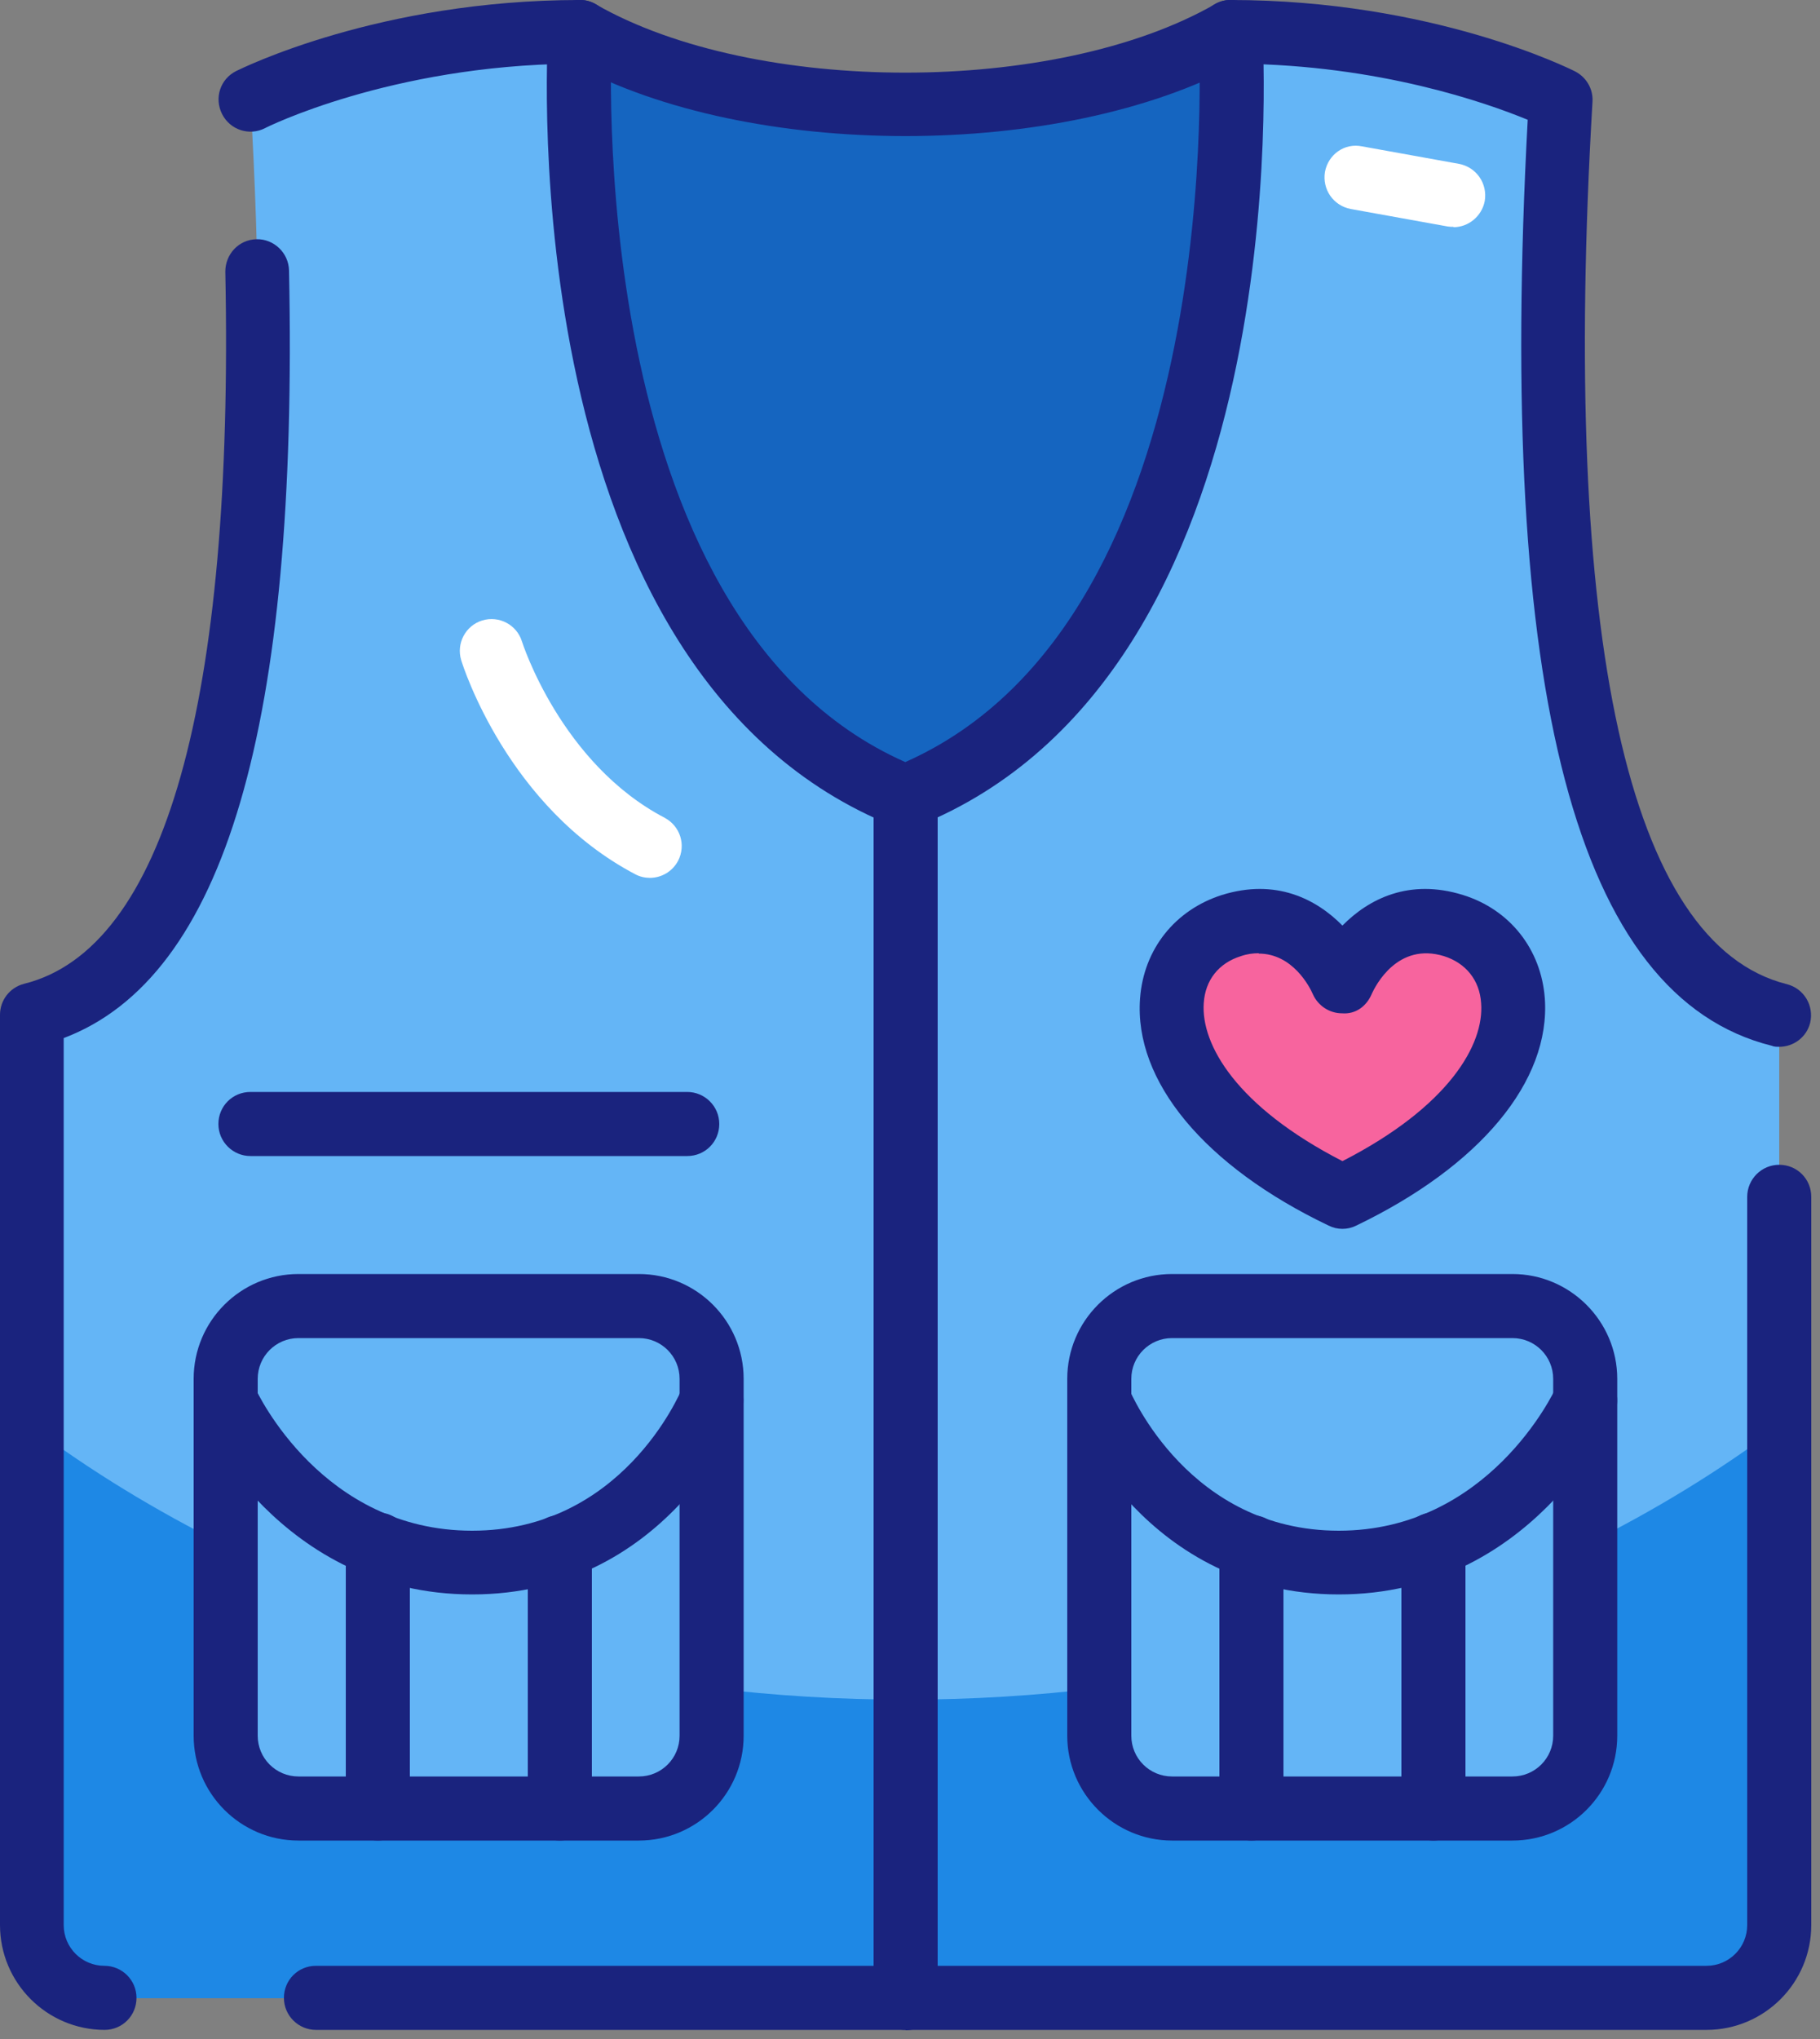 <svg width="50" height="56" viewBox="0 0 50 56" fill="none" xmlns="http://www.w3.org/2000/svg">
<rect x="0" y="0" width="50" height="56" fill="#808080" stroke="none"/>
<g clip-path="url(#clip0_2007_349)">
<path d="M15.94 0.88C20.61 3.55 29.15 3.55 33.81 0.88C33.81 0.88 35.87 22.88 24.87 22.88C13.87 22.88 15.94 0.88 15.94 0.88Z" fill="#1565C0"/>
<path d="M42.88 2.74C42.88 2.74 39.2 0.88 33.82 0.88C33.82 0.88 34.88 17.88 24.88 21.88C14.88 17.88 15.94 0.88 15.94 0.88C10.55 0.88 6.88 2.74 6.88 2.74C7.94 20.88 4.88 26.88 0.88 27.88V52.88C0.88 53.98 1.78 54.88 2.88 54.88H46.88C47.98 54.88 48.88 53.98 48.88 52.88V27.88C44.88 26.88 41.82 20.88 42.88 2.74Z" fill="#64B5F6"/>
<path d="M43.55 42.44V47.68C43.55 48.78 42.65 49.68 41.55 49.68H32.2C31.1 49.68 30.2 48.78 30.2 47.68V46.36C28.46 46.57 26.69 46.68 24.87 46.68C23.05 46.68 21.28 46.57 19.54 46.36V47.68C19.54 48.78 18.64 49.68 17.54 49.68H8.19C7.09 49.68 6.19 48.78 6.19 47.68V42.44C4.28 41.49 2.49 40.4 0.86 39.18V52.88C0.86 53.98 1.76 54.88 2.86 54.88H46.86C47.96 54.88 48.86 53.98 48.86 52.88V39.18C47.23 40.4 45.45 41.49 43.53 42.44H43.55Z" fill="#1E88E5"/>
<path d="M39.93 25.43C37.83 24.77 36.88 26.96 36.88 26.96C36.88 26.96 35.93 24.77 33.83 25.43C31.43 26.18 31.06 30.09 36.88 32.88C42.71 30.09 42.33 26.18 39.93 25.43Z" fill="#F7649E"/>
<path d="M17.55 50.55H8.2C6.61 50.55 5.32 49.26 5.32 47.67V37.87C5.32 36.28 6.61 34.99 8.2 34.99H17.55C19.14 34.99 20.43 36.28 20.43 37.87V47.67C20.43 49.26 19.14 50.55 17.55 50.55ZM8.2 36.75C7.58 36.75 7.08 37.25 7.08 37.87V47.67C7.08 48.29 7.58 48.79 8.2 48.79H17.55C18.17 48.79 18.67 48.29 18.67 47.67V37.87C18.67 37.25 18.17 36.75 17.55 36.75H8.2Z" fill="#1A237E"/>
<path d="M12.97 43.79C7.7 43.79 5.49 39.02 5.4 38.82C5.2 38.38 5.4 37.86 5.84 37.66C6.28 37.46 6.8 37.66 7 38.1C7.08 38.28 8.86 42.04 12.97 42.04C17.08 42.04 18.67 38.29 18.74 38.13C18.92 37.68 19.44 37.47 19.88 37.65C20.33 37.83 20.54 38.34 20.36 38.79C20.28 38.99 18.27 43.79 12.97 43.79Z" fill="#1A237E"/>
<path d="M15.38 50.55C14.9 50.55 14.5 50.16 14.5 49.67V42.49C14.5 42.01 14.89 41.61 15.38 41.61C15.87 41.61 16.26 42 16.26 42.49V49.67C16.26 50.15 15.87 50.55 15.38 50.55Z" fill="#1A237E"/>
<path d="M10.38 50.55C9.9 50.55 9.5 50.16 9.5 49.67V42.42C9.5 41.94 9.89 41.54 10.38 41.54C10.87 41.54 11.26 41.93 11.26 42.42V49.67C11.26 50.15 10.87 50.55 10.38 50.55Z" fill="#1A237E"/>
<path d="M41.55 50.55H32.2C30.62 50.55 29.32 49.26 29.32 47.67V37.87C29.32 36.28 30.61 34.99 32.2 34.99H41.55C43.13 34.99 44.43 36.28 44.43 37.87V47.67C44.43 49.26 43.14 50.55 41.55 50.55ZM32.2 36.75C31.58 36.75 31.08 37.25 31.08 37.87V47.67C31.08 48.29 31.58 48.79 32.2 48.79H41.55C42.17 48.79 42.67 48.29 42.67 47.67V37.87C42.67 37.25 42.17 36.75 41.55 36.75H32.2Z" fill="#1A237E"/>
<path d="M36.78 43.79C31.48 43.79 29.47 38.99 29.39 38.79C29.21 38.34 29.42 37.83 29.87 37.65C30.31 37.47 30.83 37.68 31.01 38.13C31.08 38.29 32.68 42.04 36.78 42.04C40.88 42.04 42.68 38.26 42.75 38.1C42.95 37.66 43.47 37.47 43.91 37.67C44.35 37.87 44.55 38.38 44.35 38.82C44.26 39.02 42.05 43.79 36.78 43.79Z" fill="#1A237E"/>
<path d="M34.38 50.55C33.9 50.55 33.5 50.16 33.5 49.67V42.49C33.5 42.01 33.89 41.61 34.38 41.61C34.87 41.61 35.26 42 35.26 42.49V49.67C35.26 50.15 34.87 50.55 34.38 50.55Z" fill="#1A237E"/>
<path d="M39.38 50.55C38.9 50.55 38.5 50.16 38.5 49.67V42.42C38.5 41.94 38.89 41.54 39.38 41.54C39.87 41.54 40.26 41.93 40.26 42.42V49.67C40.26 50.15 39.87 50.55 39.38 50.55Z" fill="#1A237E"/>
<path d="M18.88 31.75H6.88C6.4 31.75 6 31.36 6 30.87C6 30.38 6.39 29.99 6.88 29.99H18.88C19.36 29.99 19.76 30.38 19.76 30.87C19.76 31.36 19.37 31.75 18.88 31.75Z" fill="#1A237E"/>
<path d="M36.88 33.75C36.75 33.75 36.62 33.72 36.5 33.66C33.09 32.03 31.15 29.69 31.32 27.42C31.42 26.07 32.28 24.99 33.57 24.58C35.05 24.12 36.16 24.69 36.88 25.42C37.6 24.69 38.71 24.12 40.19 24.58C41.48 24.98 42.34 26.07 42.44 27.42C42.6 29.69 40.67 32.02 37.26 33.66C37.14 33.72 37.01 33.75 36.88 33.75ZM34.58 26.18C34.43 26.18 34.26 26.2 34.09 26.26C33.48 26.45 33.11 26.92 33.07 27.55C32.99 28.68 33.96 30.39 36.88 31.89C39.81 30.39 40.78 28.68 40.69 27.55C40.65 26.92 40.27 26.45 39.67 26.26C38.4 25.87 37.79 27.06 37.68 27.31C37.54 27.63 37.25 27.86 36.87 27.83C36.52 27.83 36.21 27.62 36.07 27.31C35.98 27.1 35.51 26.19 34.58 26.19V26.18Z" fill="#1A237E"/>
<path d="M24.88 55.75C24.4 55.75 24 55.36 24 54.87V21.88C24 21.4 24.39 21 24.88 21C25.37 21 25.76 21.39 25.76 21.88V54.88C25.76 55.36 25.37 55.76 24.88 55.76V55.75Z" fill="#1A237E"/>
<path d="M46.88 55.75H8.68C8.2 55.75 7.8 55.36 7.8 54.87C7.8 54.38 8.19 53.99 8.68 53.99H46.88C47.5 53.99 48 53.49 48 52.87V32.87C48 32.39 48.39 31.99 48.88 31.99C49.37 31.99 49.76 32.38 49.76 32.87V52.87C49.76 54.46 48.47 55.75 46.88 55.75Z" fill="#1A237E"/>
<path d="M2.88 55.75C1.29 55.75 0 54.46 0 52.87V27.87C0 27.47 0.27 27.12 0.66 27.02C4.52 26.06 6.43 19.29 6.19 7.46C6.19 6.98 6.56 6.58 7.05 6.57C7.52 6.56 7.93 6.94 7.94 7.43C8.2 19.93 6.17 26.84 1.75 28.51V52.87C1.75 53.49 2.25 53.99 2.87 53.99C3.35 53.99 3.75 54.38 3.75 54.87C3.75 55.36 3.36 55.75 2.87 55.75H2.88Z" fill="#1A237E"/>
<path d="M48.88 28.75C48.81 28.75 48.74 28.75 48.67 28.72C43.31 27.38 41.12 19.06 41.97 3.29C40.83 2.82 37.9 1.79 34.04 1.75C29.16 4.4 20.59 4.4 15.72 1.75C10.72 1.8 7.31 3.5 7.28 3.52C6.85 3.74 6.32 3.57 6.1 3.13C5.88 2.69 6.05 2.17 6.49 1.95C6.64 1.88 10.41 0 15.94 0C16.09 0 16.24 0.04 16.37 0.12C20.74 2.62 29 2.62 33.37 0.12C33.5 0.04 33.65 0 33.8 0C39.34 0 43.11 1.88 43.27 1.96C43.58 2.12 43.77 2.44 43.75 2.79C42.88 17.56 44.73 25.94 49.09 27.03C49.56 27.15 49.84 27.62 49.73 28.09C49.63 28.49 49.27 28.75 48.88 28.75Z" fill="#1A237E"/>
<path d="M24.88 22.75C24.77 22.75 24.66 22.73 24.55 22.69C14.08 18.5 15.02 1.54 15.06 0.82C15.09 0.34 15.51 -0.04 15.99 -3.70154e-05C16.47 0.03 16.84 0.45 16.81 0.93C16.8 1.09 15.93 16.97 24.87 20.93C33.83 16.96 32.94 1.1 32.93 0.93C32.9 0.45 33.27 0.03 33.75 -3.70154e-05C34.22 -0.04 34.65 0.34 34.68 0.82C34.72 1.54 35.66 18.5 25.2 22.69C25.1 22.73 24.99 22.75 24.87 22.75H24.88Z" fill="#1A237E"/>
<path d="M39.93 6.23C39.88 6.23 39.83 6.23 39.77 6.22L37.11 5.74C36.63 5.65 36.32 5.2 36.4 4.72C36.49 4.24 36.94 3.92 37.42 4.02L40.08 4.5C40.56 4.59 40.87 5.04 40.79 5.52C40.71 5.94 40.34 6.24 39.93 6.24V6.23Z" fill="white"/>
<path d="M17.86 24.11C17.72 24.11 17.58 24.08 17.45 24.01C13.95 22.17 12.72 18.3 12.67 18.13C12.53 17.67 12.79 17.18 13.25 17.04C13.71 16.9 14.2 17.16 14.34 17.62C14.35 17.65 15.41 20.97 18.26 22.46C18.69 22.69 18.85 23.21 18.63 23.64C18.47 23.94 18.17 24.11 17.85 24.11H17.86Z" fill="white"/>
</g>
<defs>
<clipPath id="clip0_2007_349">
<rect width="49.75" height="55.75" fill="white"/>
</clipPath>
</defs>
</svg>
